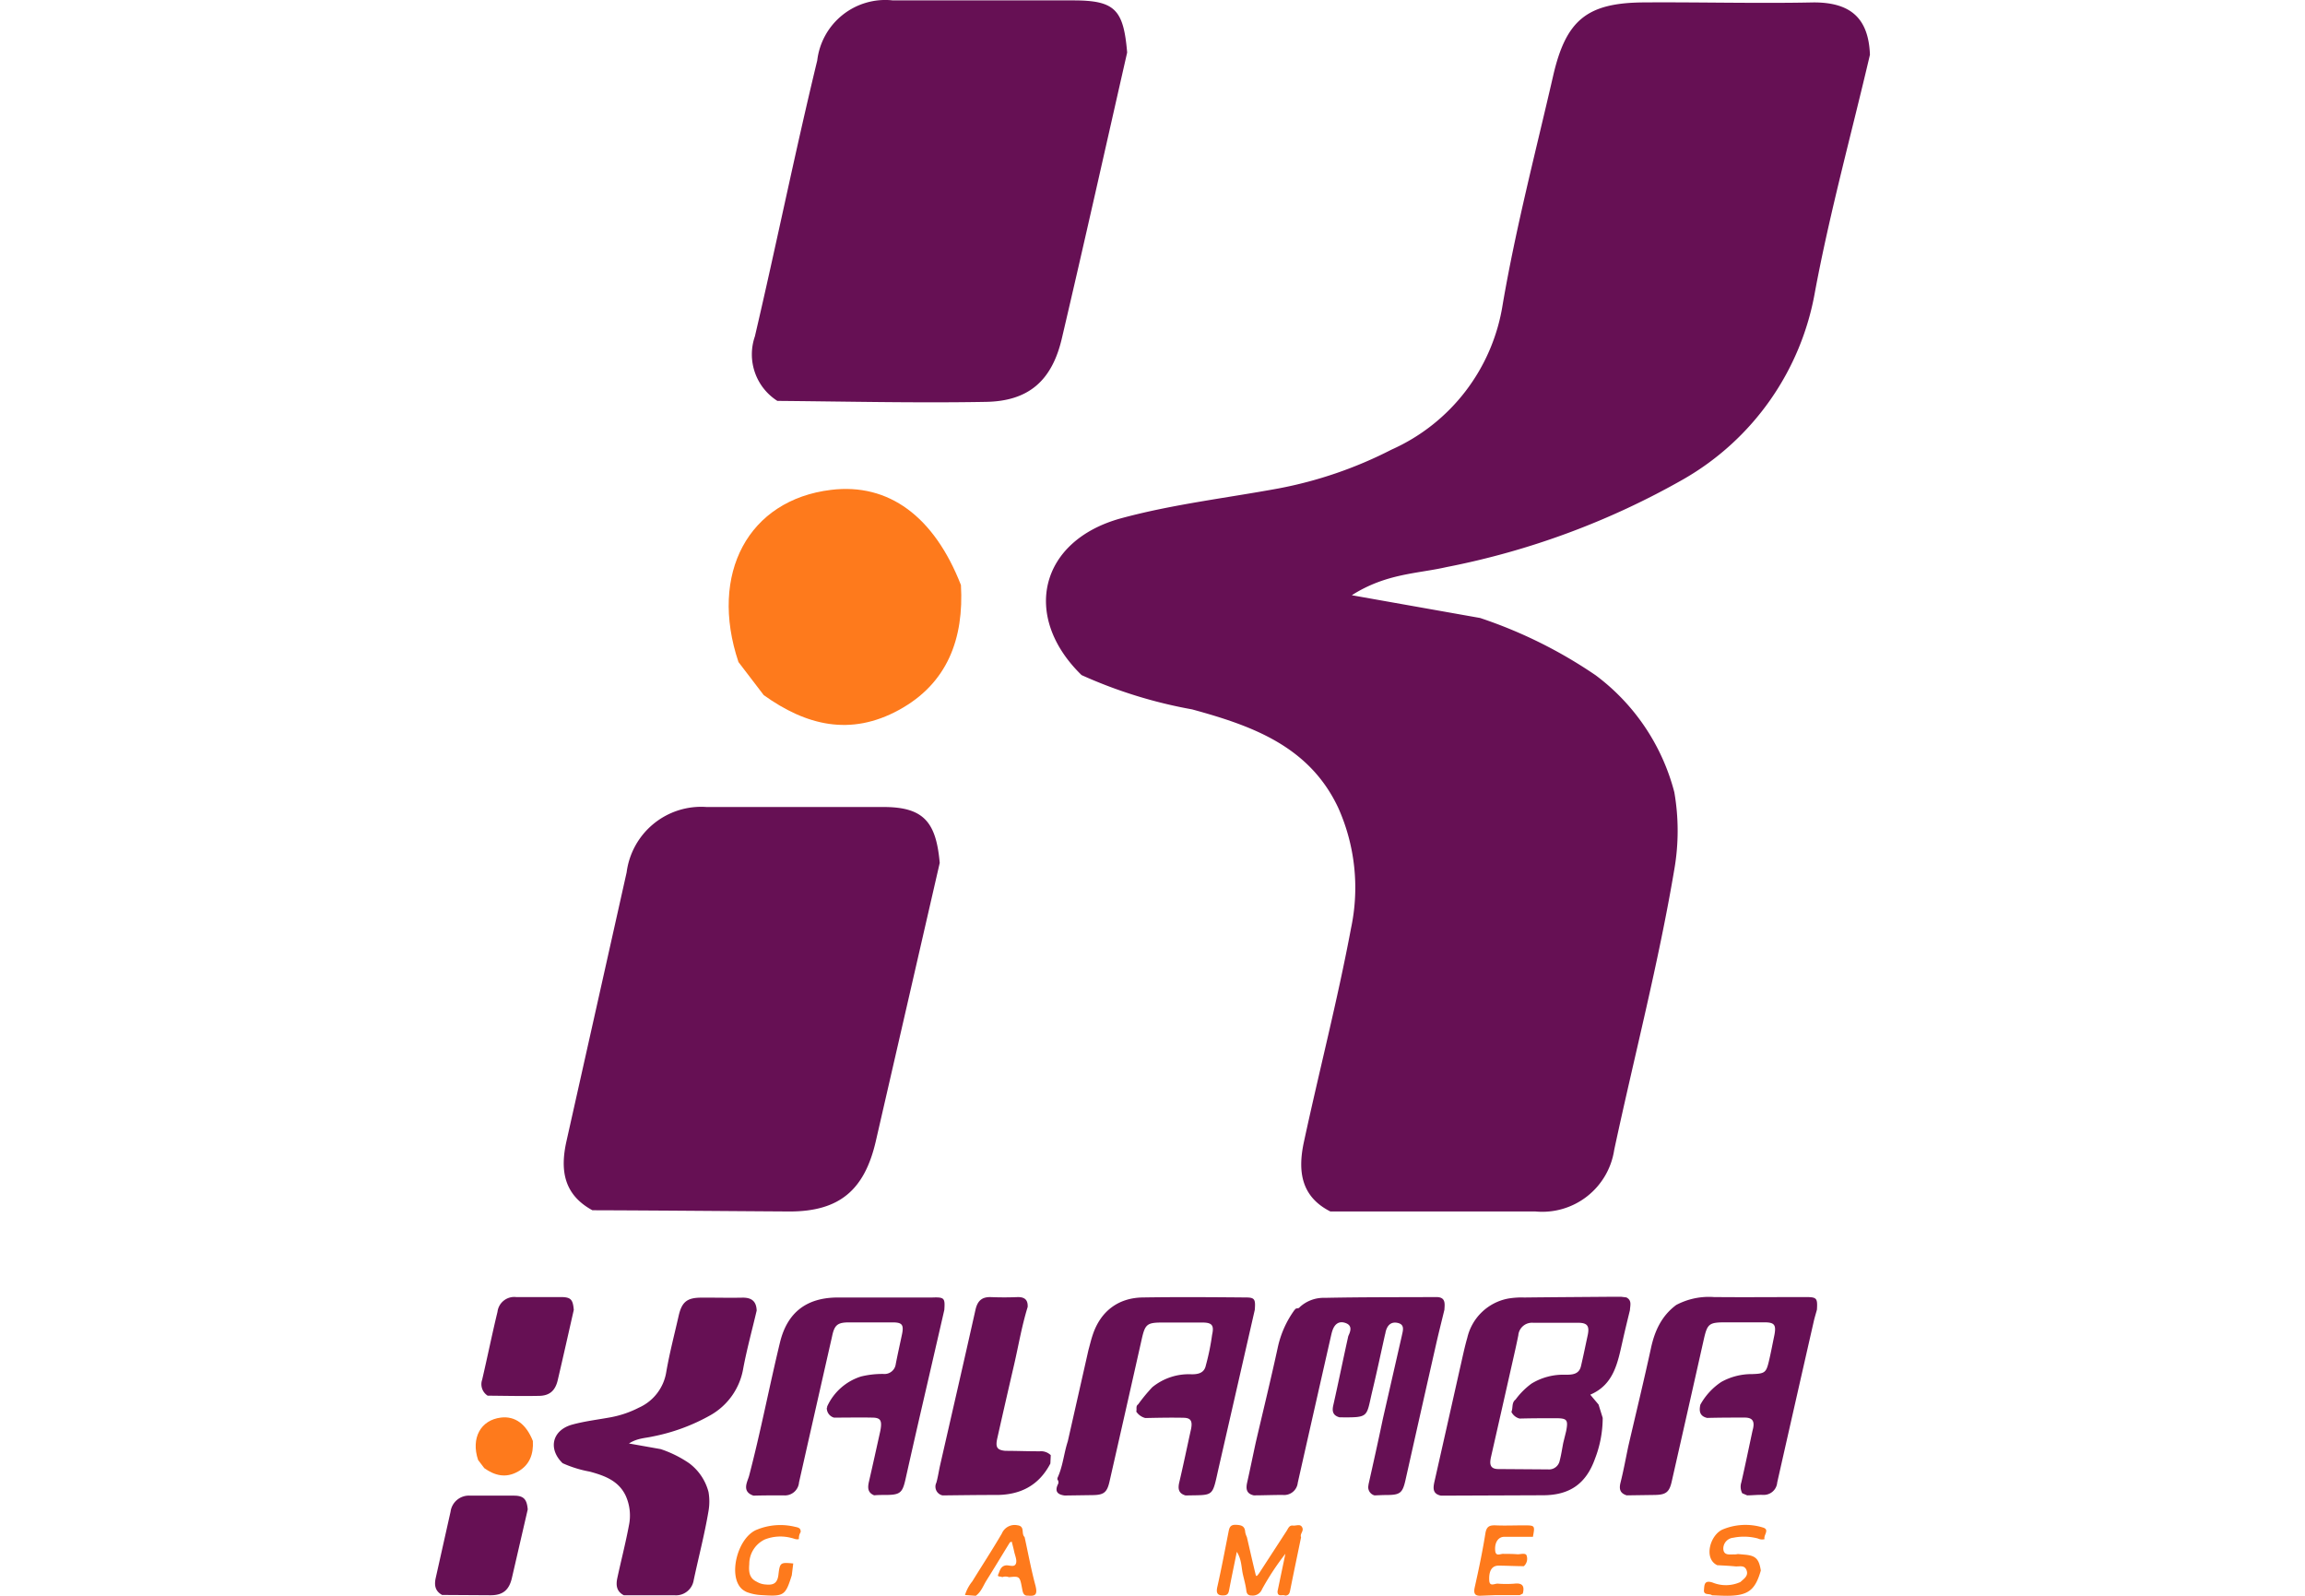 <?xml version="1.0"?>
<svg xmlns="http://www.w3.org/2000/svg" viewBox="0 0 290.75 323.35" width="130" height="90"><defs><style>.cls-1{fill:#661054;}.cls-2{fill:#fe7a1c;}</style></defs><title>Kalamba 3</title><g id="&#x421;&#x43B;&#x43E;&#x439;_2" data-name="&#x421;&#x43B;&#x43E;&#x439; 2"><g id="&#x421;&#x43B;&#x43E;&#x439;_1-2" data-name="&#x421;&#x43B;&#x43E;&#x439; 1"><path class="cls-1" d="M165.9,303c-1.58-.35-1.62-1.42-1.32-2.71.59-2.63,1.13-5.28,1.7-7.92,1.52-6.53,3.12-13.05,4.54-19.61a20.15,20.15,0,0,1,3.32-7.31l.3-.3c.26-.07.58,0,.76-.28a7.11,7.11,0,0,1,5.07-1.89c7.53-.16,15.07-.12,22.61-.16,1.94,0,1.72,1.33,1.64,2.59-.58,2.4-1.19,4.79-1.73,7.19q-3.1,13.68-6.17,27.38c-.58,2.55-1.11,2.94-3.77,2.95-.82,0-1.65.05-2.47.08a1.71,1.71,0,0,1-1.24-2.07l0-.12c1-4.46,2-8.93,2.93-13.4l3.81-16.69c.22-1.08.73-2.38-.91-2.69-1.42-.27-2.13.7-2.39,2a1.3,1.3,0,0,1-.08.34c-.86,3.84-1.67,7.68-2.59,11.51-1.26,5.28-.53,5.35-6.46,5.3h-.17c-1.28-.35-1.57-1.14-1.28-2.41,1.06-4.68,2-9.37,3.05-14.06.48-1,.85-2.14-.55-2.64s-2.25.27-2.68,1.57c-.15.45-.24.91-.35,1.37q-3.34,14.71-6.66,29.43a2.77,2.77,0,0,1-3,2.47h0C169.79,302.91,167.84,303,165.9,303Z"/><path class="cls-1" d="M203.83,303.06c-1.73-.36-1.61-1.54-1.32-2.85q2.56-11.32,5.1-22.65c.51-2.17.94-4.37,1.56-6.52a10.5,10.5,0,0,1,8.19-7.9,16.21,16.21,0,0,1,3.34-.23c6-.07,11.9-.1,17.85-.15h1.77l1.07.13c1.17.59.77,1.63.73,2.57-.49,2-1,4.09-1.46,6.14-1,4.38-1.72,8.93-6.58,11l1.68,2,.84,2.7a23,23,0,0,1-1.56,8.27c-1.81,5.09-5.14,7.4-10.54,7.41ZM229.19,290c.44-2.29.22-2.62-2.07-2.63-2.45,0-4.9,0-7.35.07a2.55,2.55,0,0,1-1.67-1.35c.36-.81,0-1.86.84-2.5a15,15,0,0,1,3.24-3.24,12.37,12.37,0,0,1,6.92-1.79c1.31,0,2.7-.07,3.09-1.72.5-2.12.93-4.25,1.39-6.38.35-1.77-.09-2.41-1.89-2.43H222.5a2.78,2.78,0,0,0-3,2.54v0c-.4,2-.84,3.91-1.28,5.85q-2.11,9.37-4.24,18.74c-.3,1.35-.36,2.54,1.56,2.51l10,.07a2.2,2.2,0,0,0,2.34-1.74c.31-1.18.49-2.4.72-3.61Z"/><path class="cls-1" d="M128.21,292.06l4.19-18.52c.28-1,.52-2.05.86-3.05,1.57-4.75,5.13-7.51,10.13-7.59,7-.11,13.92-.06,20.88,0,1.83,0,2,.36,1.83,2.51q-3.65,16-7.3,31.94c-1.38,6.08-.83,5.54-6.56,5.67h-.17c-1.39-.4-1.58-1.31-1.28-2.61.82-3.49,1.55-7,2.32-10.5.45-1.87.12-2.6-1.41-2.63-2.59-.06-5.18,0-7.78.05a3.13,3.13,0,0,1-1.84-1.31c.17-.48-.16-1.09.39-1.46a34.64,34.64,0,0,1,2.86-3.47,11.69,11.69,0,0,1,8-2.62c1.33,0,2.54-.27,2.85-1.79a47.62,47.62,0,0,0,1.27-6.2c.44-1.92,0-2.48-1.9-2.5H147.4c-3.16,0-3.53.33-4.23,3.47q-3.23,14.39-6.51,28.77c-.5,2.21-1.17,2.7-3.43,2.73l-5.65.08c-1.37-.18-2.07-.76-1.39-2.23a.84.84,0,0,0-.08-1,2.8,2.8,0,0,0,0-.3C127.24,297.06,127.41,294.49,128.21,292.06Z"/><path class="cls-1" d="M265.87,303l-1-.43a2.87,2.87,0,0,1-.18-2.2c.8-3.49,1.52-7,2.27-10.49.51-1.79.1-2.61-1.51-2.64-2.56,0-5.12,0-7.68.07-1.53-.35-1.67-1.41-1.38-2.69h0a13.18,13.18,0,0,1,4.24-4.6,12.64,12.64,0,0,1,6.24-1.59c2.63-.09,2.87-.29,3.45-2.8.4-1.71.72-3.44,1.08-5.16.37-2,0-2.51-1.94-2.53h-7.8c-3.58,0-3.85.23-4.62,3.66q-3.21,14.31-6.46,28.62c-.49,2.16-1.19,2.67-3.46,2.7l-5.66.08c-1.34-.42-1.58-1.26-1.25-2.58.61-2.42,1.06-4.89,1.57-7.33,1.54-6.64,3.15-13.26,4.6-19.92.76-3.52,2.17-6.56,5.12-8.75a14.14,14.14,0,0,1,7.63-1.6c6.18.06,12.35,0,18.53,0,2.33,0,2.49.19,2.35,2.55-.21.79-.46,1.57-.64,2.36q-3.72,16.33-7.41,32.67a2.73,2.73,0,0,1-2.94,2.5h-.12C267.87,302.88,266.87,303,265.87,303Z"/><path class="cls-1" d="M45.72,293.63a23.23,23.23,0,0,1,5.77,2.86,10.6,10.6,0,0,1,3.92,5.83,11.24,11.24,0,0,1,0,3.85c-.79,4.7-2,9.31-3,14a3.63,3.63,0,0,1-3.92,3.07H38.25c-1.46-.75-1.63-2-1.33-3.43.77-3.58,1.69-7.12,2.36-10.71a9.75,9.75,0,0,0-.64-6c-1.45-3.09-4.33-4.1-7.29-4.91a23.46,23.46,0,0,1-5.51-1.71c-3-2.92-2.11-6.72,2-7.83,2.55-.69,5.2-1,7.8-1.48a20.74,20.74,0,0,0,5.66-1.94A9.55,9.55,0,0,0,46.85,278c.66-3.82,1.65-7.59,2.51-11.38.64-2.8,1.69-3.66,4.52-3.68s5.66.06,8.49,0c1.86,0,2.73.81,2.8,2.61-.92,3.94-2,7.85-2.74,11.82a13.45,13.45,0,0,1-6.56,9.35A39,39,0,0,1,44,291.09c-1.44.33-3,.31-4.71,1.4Z"/><path class="cls-1" d="M102.3,297.06c2.41-10.55,4.84-21.09,7.2-31.64.4-1.79,1.26-2.66,3.14-2.59s3.54.07,5.3,0c1.49-.06,2.22.52,2.14,2-1.2,3.87-1.86,7.86-2.77,11.79q-1.71,7.37-3.37,14.75c-.43,1.89-.08,2.44,1.61,2.61,2.33,0,4.66.1,7,.09a2.81,2.81,0,0,1,2.21.79l-.08,1.69c-2.38,4.56-6.24,6.44-11.26,6.37-3.52,0-7.05.05-10.58.09a1.81,1.81,0,0,1-1.26-2.58C101.89,299.33,102.06,298.17,102.3,297.06Z"/><path class="cls-1" d="M1.43,323.18c-1.43-.78-1.62-2-1.29-3.46l3-13.4a3.75,3.75,0,0,1,4-3.26h8.83c2,0,2.63.73,2.81,2.79L15.58,319.7c-.56,2.46-1.81,3.53-4.28,3.54Z"/><path class="cls-2" d="M167,318.75l5.56-8.56c.31-.48.51-1.15,1.25-1.07s1.51-.41,1.9.37-.53,1.29-.23,2c-.72,3.5-1.46,7-2.16,10.5-.13.67-.2,1.29-1.06,1.32-.51-.3-1.58.4-1.55-.87l1.59-7.6a53.43,53.43,0,0,0-4.74,7.2,2,2,0,0,1-2,1.26c-.61,0-1.07-.14-1.17-1-.14-1.16-.48-2.29-.73-3.43-.29-1.4-.24-2.9-1.2-4.43-.54,2.66-1.05,5.07-1.51,7.48-.13.67-.19,1.3-1.06,1.34-1.28.09-1.69-.36-1.38-1.71.82-3.65,1.52-7.33,2.24-11,.18-.89.26-1.64,1.56-1.58,1.11.05,1.78.26,1.85,1.48a3.78,3.78,0,0,0,.34,1c.58,2.49,1.14,5,1.74,7.46C166.39,319.51,166.45,319.5,167,318.75Z"/><path class="cls-2" d="M8.72,295.83c-1.48-4.41.5-8.09,4.62-8.59,2.87-.35,5.14,1.32,6.48,4.75.15,2.66-.66,4.9-3.09,6.23s-4.64.77-6.75-.73Z"/><path class="cls-2" d="M212,323.33c-1.34.09-1.61-.45-1.32-1.75.81-3.61,1.57-7.23,2.15-10.88.23-1.42.85-1.67,2.09-1.62,1.88.08,3.76,0,5.65,0,2.32,0,2.32,0,1.89,2.32h-5.81c-1.23,0-2,1.18-1.83,2.86.15,1.25,1.13.49,1.76.6.93,0,1.85,0,2.78.08.62,0,1.56-.31,1.8.2a2,2,0,0,1-.54,2.21c-1.71,0-3.41-.1-5.12-.11-1.31,0-2,1-1.89,3,.08,1.42,1.21.52,1.86.66a22,22,0,0,0,3.16,0c1.68-.21,2.19.43,1.78,2l-.62.32h-5Z"/><path class="cls-2" d="M264,314.89l1.54.14c2.08.21,2.74.89,3.1,3.2-1.14,4-2.59,5.08-6.75,5.12-1,0-2.1-.06-3.14-.1-.5-.44-1.74.08-1.63-1.08.09-.94,0-2.1,1.78-1.49a7.09,7.09,0,0,0,5.6-.12c.7-.65,1.68-1.23,1.25-2.38s-1.47-.71-2.3-.79c-1.21-.12-2.43-.17-3.65-.24-2.82-1.35-1.42-6.13,1.09-7.23a12,12,0,0,1,8.12-.42c1.55.42.1,1.59.39,2.37a1.94,1.94,0,0,1-1.36-.13,10.89,10.89,0,0,0-5-.15,2.21,2.21,0,0,0-2,2.27c.1,1.44,1.4,1.06,2.34,1.11A4.31,4.31,0,0,0,264,314.89Z"/><path class="cls-2" d="M65.32,309.91a12.56,12.56,0,0,1,7.52-.56c.62.15,1.31.18,1.24,1.1a2.29,2.29,0,0,0-.35,1.4c-.55.18-1-.12-1.53-.22a8.65,8.65,0,0,0-5.34.29,5.5,5.5,0,0,0-3.19,5c-.12,1.44-.07,2.84,1.51,3.58a3.92,3.92,0,0,0,1.82.56c1.49.15,2.37-.17,2.58-2,.29-2.51.45-2.49,3-2.26l-.3,2.41c-1.3,4.13-1.58,4.3-6.14,4a9.65,9.65,0,0,1-3.1-.66l-.05-.07H62.9l-.5-.32C59.17,319.73,61.22,311.41,65.32,309.91Z"/><path class="cls-2" d="M120.18,323.32c-.9.07-1.06-.57-1.19-1.24-.5-2.72-.5-2.72-2.71-2.5a1.89,1.89,0,0,0-1.37,0c-.24-.25-1.09.06-.78-.59s.43-1.6,1.46-1.79c.73-.14,1.82.52,2.13-.43.22-.69-.21-1.59-.38-2.4s-.32-1.3-.49-2c-.2.1-.35.12-.4.2-1.57,2.55-3.11,5.12-4.7,7.65-.68,1.07-1.08,2.35-2.19,3.13l-2.18-.16a8.41,8.41,0,0,1,1.48-2.76c2-3.25,4.08-6.43,6-9.72a2.8,2.8,0,0,1,3.14-1.65c1.46.18.86,1.42,1.27,2.14.06.1.13.19.2.29.72,3.29,1.33,6.62,2.21,9.87C122.07,323,121.74,323.48,120.18,323.32Z"/><path class="cls-1" d="M103.19,265.43q-2.49,10.84-5,21.67-1.44,6.28-2.85,12.57c-.63,2.85-1.11,3.24-4.07,3.25-.76,0-1.53,0-2.29.07-1.36-.54-1.33-1.58-1.06-2.77.79-3.42,1.54-6.85,2.3-10.27.39-2.06.1-2.66-1.52-2.7-2.62-.06-5.24,0-7.86,0a2,2,0,0,1-1.46-2,.17.17,0,0,0,.06-.23,11.27,11.27,0,0,1,6.89-6.11,18.27,18.27,0,0,1,4.54-.51,2.29,2.29,0,0,0,2.48-2c.39-2,.84-4,1.26-6s0-2.43-1.84-2.45H83.93c-2.36,0-3,.5-3.48,2.83q-3.36,14.79-6.7,29.59A2.87,2.87,0,0,1,70.61,303h-.08c-2,0-4,0-6,.06-2.47-.83-1.23-2.8-.9-4,2.36-9,4.09-18.07,6.27-27.08,1.47-6,5.31-9,11.53-9.07h19.28C103.21,262.82,103.36,263,103.19,265.43Z"/><path class="cls-1" d="M10.66,282.8a2.75,2.75,0,0,1-1.12-3.22c1.07-4.58,2-9.18,3.11-13.76a3.42,3.42,0,0,1,3.77-3h9c2.08,0,2.51.45,2.69,2.6-1.08,4.75-2.14,9.5-3.25,14.23-.5,2.15-1.67,3.17-3.81,3.19C17.59,282.91,14.12,282.83,10.66,282.8Z"/><path class="cls-1" d="M211.76,125.22a94.35,94.35,0,0,1,23.43,11.62,43.05,43.05,0,0,1,15.92,23.68,45.65,45.65,0,0,1,0,15.64C247.9,195.24,243,214,238.93,233A14.74,14.74,0,0,1,223,245.48H181.42c-5.93-3-6.62-8.12-5.4-13.93,3.13-14.54,6.86-28.92,9.59-43.5a39.6,39.6,0,0,0-2.6-24.37c-5.89-12.55-17.59-16.65-29.61-19.94A95.28,95.28,0,0,1,131,136.79c-12.18-11.86-8.57-27.29,8.12-31.8,10.36-2.8,21.12-4.06,31.68-6a84.23,84.23,0,0,0,23-7.88,38.79,38.79,0,0,0,22.54-29.45C219,46.14,223,30.83,226.54,15.44,229.14,4.06,233.4.57,244.9.49s23,.24,34.48,0c7.55,0,11.09,3.29,11.37,10.6-3.74,16-8.12,31.88-11.13,48a54.63,54.63,0,0,1-26.64,38,158.4,158.4,0,0,1-48.09,17.83c-5.85,1.34-12.18,1.26-19.13,5.69Z"/><path class="cls-1" d="M31.88,245.23c-5.81-3.17-6.58-8.12-5.24-14.05Q32.73,204,38.82,176.76A15.23,15.23,0,0,1,55,163.52H90.85c8.12,0,10.68,3,11.41,11.33Q95.8,203,89.34,231.1c-2.27,10-7.35,14.34-17.38,14.38C58.56,245.4,45.24,245.27,31.88,245.23Z"/><path class="cls-2" d="M61.48,134.15c-6-17.91,2-32.86,18.76-34.89,11.66-1.42,20.88,5.36,26.32,19.29.61,10.8-2.68,19.9-12.55,25.3s-18.85,3.13-27.41-3Z"/><path class="cls-1" d="M69.36,81.23a11.17,11.17,0,0,1-4.55-13.08c4.35-18.6,8.12-37.28,12.63-55.89A13.89,13.89,0,0,1,92.76.08h36.55c8.45,0,10.19,1.83,10.93,10.56-4.39,19.29-8.69,38.58-13.2,57.79-2,8.73-6.78,12.87-15.47,13C97.51,81.68,83.41,81.35,69.36,81.23Z"/></g></g></svg>
